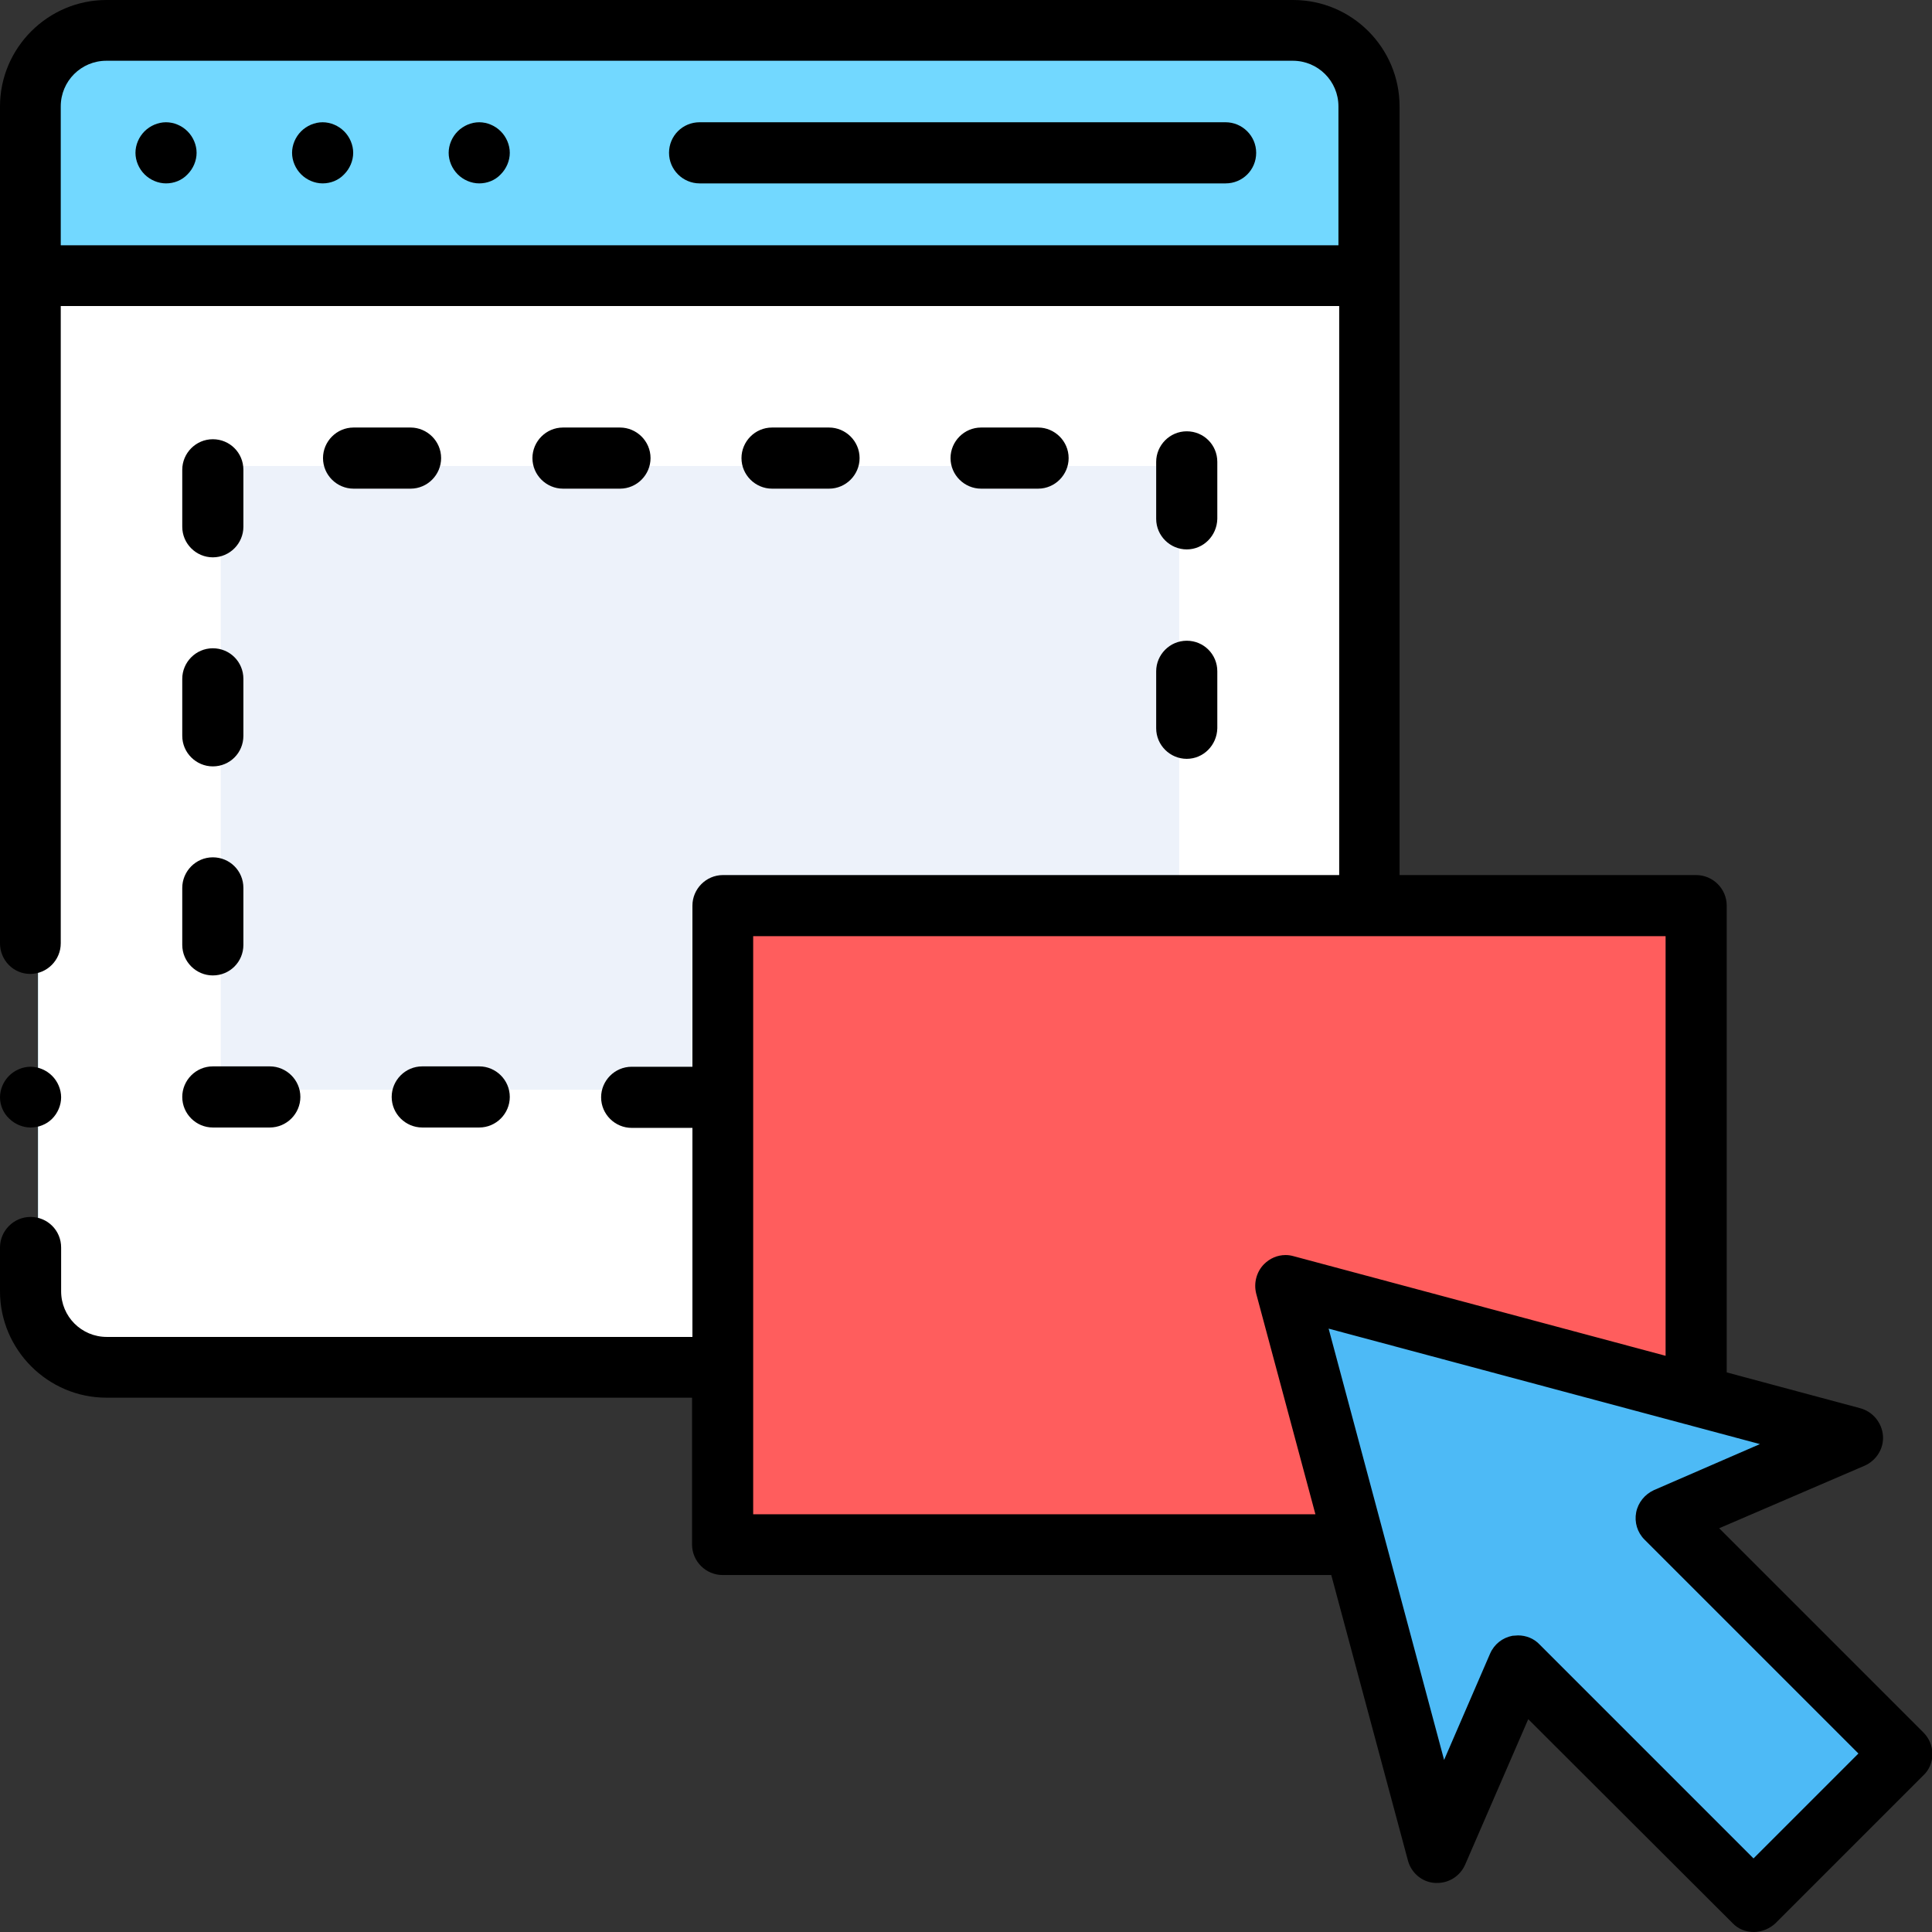 <?xml version="1.0" encoding="utf-8"?>
<!-- Generator: Adobe Illustrator 26.0.3, SVG Export Plug-In . SVG Version: 6.00 Build 0)  -->
<svg version="1.1" id="レイヤー_1" xmlns="http://www.w3.org/2000/svg" xmlns:xlink="http://www.w3.org/1999/xlink" x="0px"
	 y="0px" viewBox="0 0 512 512" style="enable-background:new 0 0 512 512;" xml:space="preserve">
<rect x="0" y="0" width="512" height="512" fill="#333333" stroke="none"/>
<style type="text/css">
	.st0{fill:#72D8FF;}
	.st1{fill:#FFFFFF;}
	.st2{fill:#EDF2FA;}
	.st3{fill:#FF5D5D;}
	.st4{fill:#4DBAF6;}
</style>
<g>
	<path class="st0" d="M28.2,360.3c-10,0-18.1-8.1-18.1-18.1v-314c0-10,8.1-18.1,18.1-18.1h314.5c10,0,18.1,8.1,18.1,18.1v332.1H28.2
		z"/>
	<path class="st1" d="M28.2,360.3c-10,0-18.1-8.1-18.1-18.1V75.1h350.7v285.2H28.2z"/>
	<rect x="58.5" y="123.5" class="st2" width="254" height="165.3"/>
	<rect x="193.5" y="242" class="st3" width="254" height="165.3"/>
	<polygon class="st4" points="401.7,438 381.4,484.8 343.6,343.6 484.8,381.4 438,401.7 501.1,464.8 464.8,501.1 	"/>
	<path d="M56.4,258.5c-4.4,0-8.1-3.6-8.1-8.1v-15.1c0-4.4,3.6-8.1,8.1-8.1s8.1,3.6,8.1,8.1v15.1C64.5,254.9,60.9,258.5,56.4,258.5z"
		/>
	<path d="M56.4,147.7c-4.4,0-8.1-3.6-8.1-8.1v-15.1c0-4.4,3.6-8.1,8.1-8.1s8.1,3.6,8.1,8.1v15.1C64.5,144,60.9,147.7,56.4,147.7z"/>
	<path d="M56.4,203.1c-4.4,0-8.1-3.6-8.1-8.1v-15.1c0-4.4,3.6-8.1,8.1-8.1s8.1,3.6,8.1,8.1V195C64.5,199.5,60.9,203.1,56.4,203.1z"
		/>
	<path d="M56.4,298.8c-4.4,0-8.1-3.6-8.1-8.1c0-4.4,3.6-8.1,8.1-8.1h15.1c4.4,0,8.1,3.6,8.1,8.1c0,4.4-3.6,8.1-8.1,8.1H56.4z"/>
	<path d="M314.5,145.6c-4.4,0-8.1-3.6-8.1-8.1v-15.1c0-4.4,3.6-8.1,8.1-8.1s8.1,3.6,8.1,8.1v15.1C322.5,142,318.9,145.6,314.5,145.6
		z"/>
	<path d="M260,129.5c-4.4,0-8.1-3.6-8.1-8.1c0-4.4,3.6-8.1,8.1-8.1h15.1c4.4,0,8.1,3.6,8.1,8.1c0,4.4-3.6,8.1-8.1,8.1H260z"/>
	<path d="M93.7,129.5c-4.4,0-8.1-3.6-8.1-8.1c0-4.4,3.6-8.1,8.1-8.1h15.1c4.4,0,8.1,3.6,8.1,8.1c0,4.4-3.6,8.1-8.1,8.1H93.7z"/>
	<path d="M204.6,129.5c-4.4,0-8.1-3.6-8.1-8.1c0-4.4,3.6-8.1,8.1-8.1h15.1c4.4,0,8.1,3.6,8.1,8.1c0,4.4-3.6,8.1-8.1,8.1H204.6z"/>
	<path d="M314.5,201.1c-4.4,0-8.1-3.6-8.1-8.1v-15.1c0-4.4,3.6-8.1,8.1-8.1s8.1,3.6,8.1,8.1V193
		C322.5,197.5,318.9,201.1,314.5,201.1z"/>
	<path d="M149.2,129.5c-4.4,0-8.1-3.6-8.1-8.1c0-4.4,3.6-8.1,8.1-8.1h15.1c4.4,0,8.1,3.6,8.1,8.1c0,4.4-3.6,8.1-8.1,8.1H149.2z"/>
	<path d="M111.9,298.8c-4.4,0-8.1-3.6-8.1-8.1c0-4.4,3.6-8.1,8.1-8.1H127c4.4,0,8.1,3.6,8.1,8.1c0,4.4-3.6,8.1-8.1,8.1H111.9z"/>
	<path d="M185.4,48.6c-4.4,0-8.1-3.6-8.1-8.1s3.6-8.1,8.1-8.1h139.4c4.4,0,8.1,3.6,8.1,8.1s-3.6,8.1-8.1,8.1H185.4z"/>
	<path d="M85.5,48.6c-2.1,0-4.2-0.9-5.7-2.4c-1.5-1.5-2.4-3.6-2.4-5.7s0.9-4.2,2.4-5.7c1.5-1.5,3.6-2.4,5.7-2.4
		c2.1,0,4.2,0.9,5.7,2.4c1.5,1.5,2.4,3.6,2.4,5.7c0,2.1-0.9,4.2-2.4,5.7C89.7,47.8,87.6,48.6,85.5,48.6z"/>
	<path d="M44,48.6c-2.1,0-4.2-0.9-5.7-2.4c-1.5-1.5-2.4-3.6-2.4-5.7s0.9-4.2,2.4-5.7c1.5-1.5,3.6-2.4,5.7-2.4c2.1,0,4.2,0.9,5.7,2.4
		c1.5,1.5,2.4,3.6,2.4,5.7c0,2.1-0.9,4.2-2.4,5.7C48.2,47.8,46.1,48.6,44,48.6z"/>
	<path d="M127,48.6c-2.1,0-4.2-0.9-5.7-2.4c-1.5-1.5-2.4-3.6-2.4-5.7s0.9-4.2,2.4-5.7c1.5-1.5,3.6-2.4,5.7-2.4
		c2.1,0,4.2,0.9,5.7,2.4c1.5,1.5,2.4,3.6,2.4,5.7s-0.9,4.2-2.4,5.7C131.2,47.8,129.1,48.6,127,48.6z"/>
	<path d="M8.1,298.8c-2.1,0-4.2-0.9-5.7-2.4C0.9,295,0,292.9,0,290.8s0.9-4.2,2.4-5.7c1.5-1.5,3.6-2.4,5.7-2.4s4.2,0.9,5.7,2.4
		c1.5,1.5,2.4,3.6,2.4,5.7s-0.9,4.2-2.4,5.7C12.3,298,10.2,298.8,8.1,298.8z"/>
	<path d="M464.8,512c-2.2,0-4.2-0.8-5.7-2.4L405,455.6l-16.7,38.5c-1.3,3-4.2,4.9-7.4,4.9c-0.2,0-0.4,0-0.6,0
		c-3.4-0.2-6.3-2.6-7.2-6l-20.3-75.6H191.5c-4.4,0-8.1-3.6-8.1-8.1v-38.9H28.2C12.7,370.4,0,357.7,0,342.2v-11.6
		c0-4.4,3.6-8.1,8.1-8.1s8.1,3.6,8.1,8.1v11.6c0,6.7,5.4,12.1,12.1,12.1h155.2v-55.4h-16.1c-4.4,0-8.1-3.6-8.1-8.1
		c0-4.4,3.6-8.1,8.1-8.1h16.1V240c0-4.4,3.6-8.1,8.1-8.1h163.3V81.1H16.1V250c0,4.4-3.6,8.1-8.1,8.1S0,254.4,0,250V28.2
		C0,12.7,12.7,0,28.2,0h314.5c15.6,0,28.2,12.7,28.2,28.2v203.7h78.6c4.4,0,8.1,3.6,8.1,8.1v123.7l35.4,9.5c3.3,0.9,5.7,3.8,6,7.2
		c0.3,3.4-1.7,6.6-4.8,8L455.6,405l54.1,54.1c1.5,1.5,2.4,3.5,2.4,5.7s-0.8,4.2-2.4,5.7l-39.2,39.2C469,511.1,466.9,512,464.8,512z
		 M402.3,433.4c2.1,0,4.2,0.8,5.7,2.4l56.7,56.7l27.8-27.8L435.8,408c-1.9-1.9-2.7-4.6-2.2-7.2c0.5-2.6,2.3-4.8,4.7-5.9l28.1-12.2
		l-114.3-30.6l30.6,114.3l12.2-28.2c1.1-2.5,3.3-4.2,5.9-4.7C401.3,433.5,401.8,433.4,402.3,433.4z M199.6,401.3h149l-15.7-58.5
		c-0.7-2.8,0.1-5.8,2.1-7.8c1.5-1.5,3.5-2.4,5.7-2.4c0.7,0,1.4,0.1,2.1,0.3l98.6,26.4V248.1H199.6V401.3z M28.2,16.1
		c-6.7,0-12.1,5.4-12.1,12.1V65h338.6V28.2c0-6.7-5.4-12.1-12.1-12.1H28.2z"/>
</g>
</svg>
